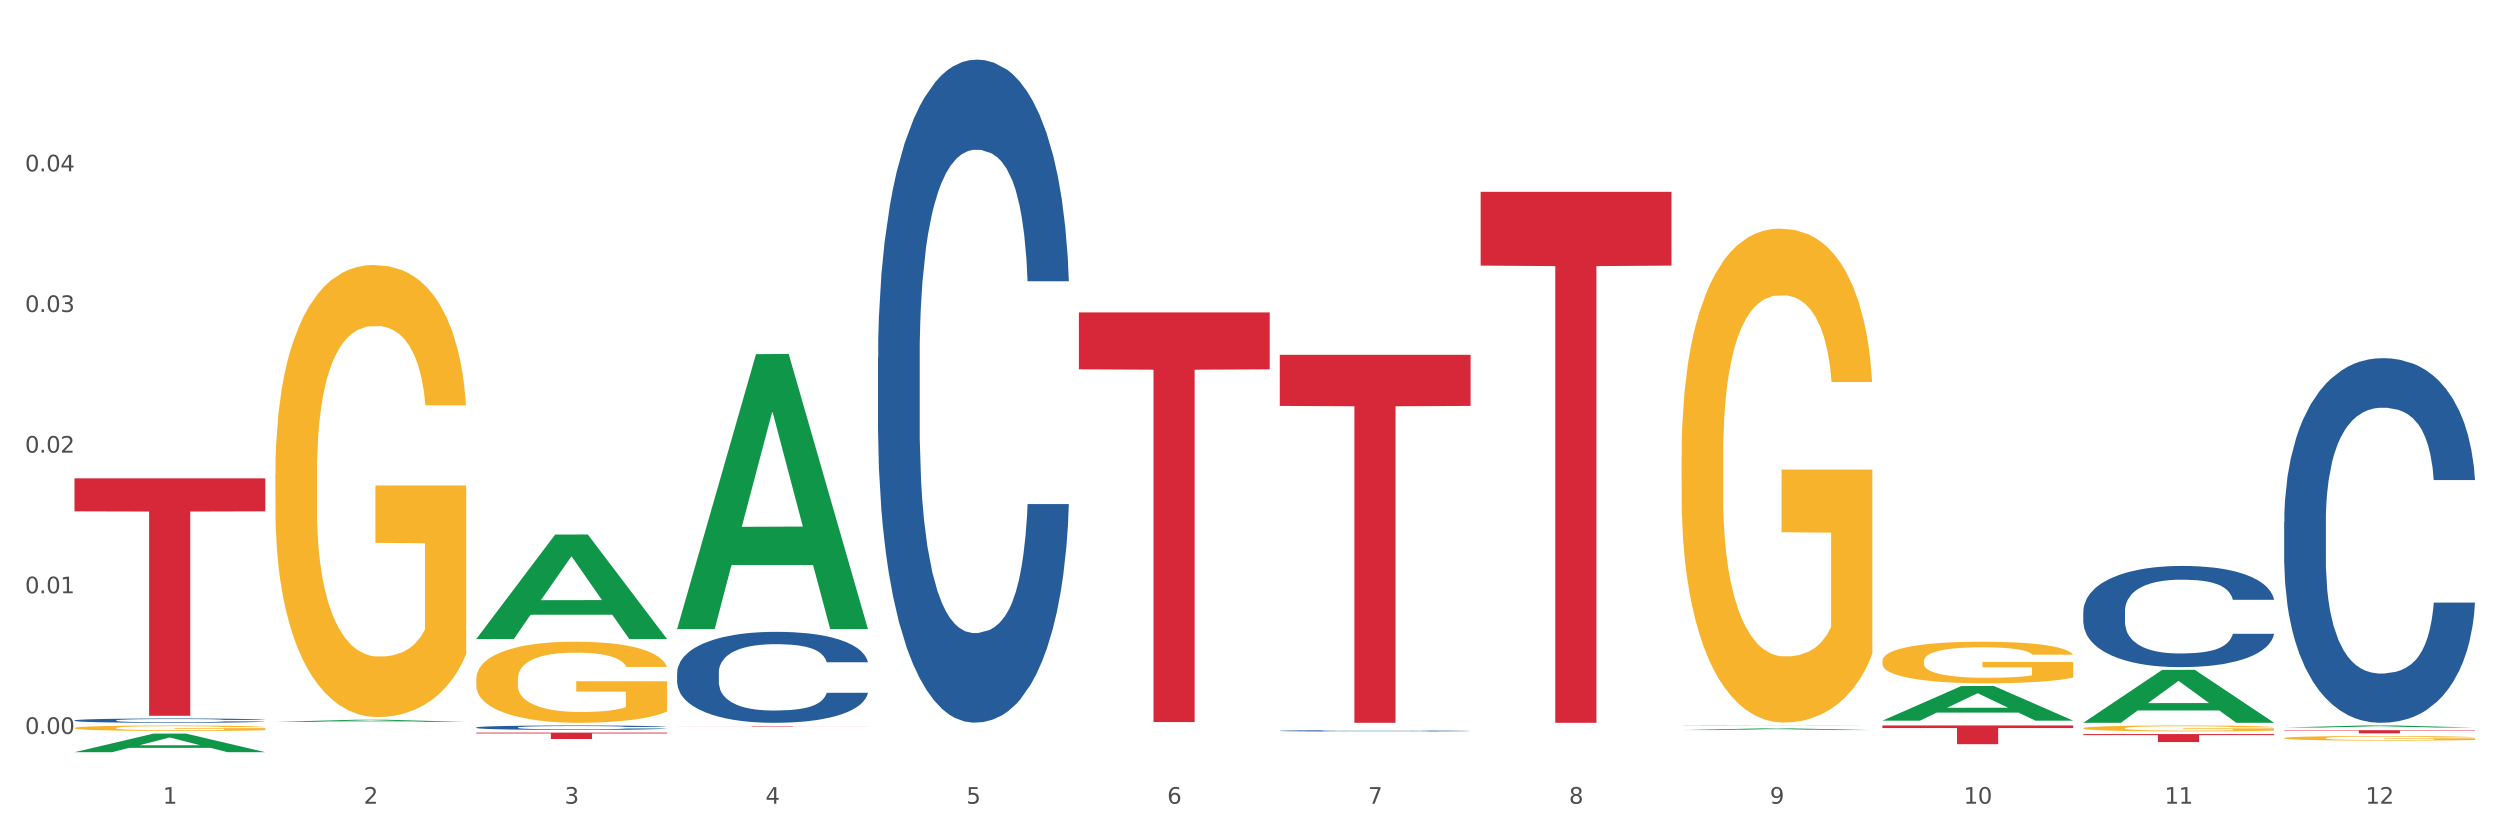 <?xml version="1.0" encoding="utf-8" standalone="no"?>
<!DOCTYPE svg PUBLIC "-//W3C//DTD SVG 1.1//EN"
  "http://www.w3.org/Graphics/SVG/1.1/DTD/svg11.dtd">
<svg xmlns:xlink="http://www.w3.org/1999/xlink" width="1080pt" height="360pt" viewBox="0 0 1080 360" xmlns="http://www.w3.org/2000/svg" version="1.1">
 <rect x="0" y="0" width="1080" height="360" fill="#333333" stroke="none"/>
 <defs>
  <style type="text/css">*{stroke-linejoin: round; stroke-linecap: butt}</style>
 </defs>
 <g id="figure_1">
  <g id="patch_1">
   <path d="M 0 360 
L 1080 360 
L 1080 0 
L 0 0 
z
" style="fill: #ffffff; stroke: #ffffff; stroke-linejoin: miter"/>
  </g>
  <g id="axes_1">
   <g id="matplotlib.axis_1">
    <g id="xtick_1">
     <g id="text_1">
      <!-- 1 -->
      <g style="fill: #4d4d4d" transform="translate(70.342 347.204) scale(0.096 -0.096)">
       <defs>
        <path id="DejaVuSans-31" d="M 794 531 
L 1825 531 
L 1825 4091 
L 703 3866 
L 703 4441 
L 1819 4666 
L 2450 4666 
L 2450 531 
L 3481 531 
L 3481 0 
L 794 0 
L 794 531 
z
" transform="scale(0.016)"/>
       </defs>
       <use xlink:href="#DejaVuSans-31"/>
      </g>
     </g>
    </g>
    <g id="xtick_2">
     <g id="text_2">
      <!-- 2 -->
      <g style="fill: #4d4d4d" transform="translate(157.122 347.204) scale(0.096 -0.096)">
       <defs>
        <path id="DejaVuSans-32" d="M 1228 531 
L 3431 531 
L 3431 0 
L 469 0 
L 469 531 
Q 828 903 1448 1529 
Q 2069 2156 2228 2338 
Q 2531 2678 2651 2914 
Q 2772 3150 2772 3378 
Q 2772 3750 2511 3984 
Q 2250 4219 1831 4219 
Q 1534 4219 1204 4116 
Q 875 4013 500 3803 
L 500 4441 
Q 881 4594 1212 4672 
Q 1544 4750 1819 4750 
Q 2544 4750 2975 4387 
Q 3406 4025 3406 3419 
Q 3406 3131 3298 2873 
Q 3191 2616 2906 2266 
Q 2828 2175 2409 1742 
Q 1991 1309 1228 531 
z
" transform="scale(0.016)"/>
       </defs>
       <use xlink:href="#DejaVuSans-32"/>
      </g>
     </g>
    </g>
    <g id="xtick_3">
     <g id="text_3">
      <!-- 3 -->
      <g style="fill: #4d4d4d" transform="translate(243.902 347.204) scale(0.096 -0.096)">
       <defs>
        <path id="DejaVuSans-33" d="M 2597 2516 
Q 3050 2419 3304 2112 
Q 3559 1806 3559 1356 
Q 3559 666 3084 287 
Q 2609 -91 1734 -91 
Q 1441 -91 1130 -33 
Q 819 25 488 141 
L 488 750 
Q 750 597 1062 519 
Q 1375 441 1716 441 
Q 2309 441 2620 675 
Q 2931 909 2931 1356 
Q 2931 1769 2642 2001 
Q 2353 2234 1838 2234 
L 1294 2234 
L 1294 2753 
L 1863 2753 
Q 2328 2753 2575 2939 
Q 2822 3125 2822 3475 
Q 2822 3834 2567 4026 
Q 2313 4219 1838 4219 
Q 1578 4219 1281 4162 
Q 984 4106 628 3988 
L 628 4550 
Q 988 4650 1302 4700 
Q 1616 4750 1894 4750 
Q 2613 4750 3031 4423 
Q 3450 4097 3450 3541 
Q 3450 3153 3228 2886 
Q 3006 2619 2597 2516 
z
" transform="scale(0.016)"/>
       </defs>
       <use xlink:href="#DejaVuSans-33"/>
      </g>
     </g>
    </g>
    <g id="xtick_4">
     <g id="text_4">
      <!-- 4 -->
      <g style="fill: #4d4d4d" transform="translate(330.683 347.204) scale(0.096 -0.096)">
       <defs>
        <path id="DejaVuSans-34" d="M 2419 4116 
L 825 1625 
L 2419 1625 
L 2419 4116 
z
M 2253 4666 
L 3047 4666 
L 3047 1625 
L 3713 1625 
L 3713 1100 
L 3047 1100 
L 3047 0 
L 2419 0 
L 2419 1100 
L 313 1100 
L 313 1709 
L 2253 4666 
z
" transform="scale(0.016)"/>
       </defs>
       <use xlink:href="#DejaVuSans-34"/>
      </g>
     </g>
    </g>
    <g id="xtick_5">
     <g id="text_5">
      <!-- 5 -->
      <g style="fill: #4d4d4d" transform="translate(417.463 347.204) scale(0.096 -0.096)">
       <defs>
        <path id="DejaVuSans-35" d="M 691 4666 
L 3169 4666 
L 3169 4134 
L 1269 4134 
L 1269 2991 
Q 1406 3038 1543 3061 
Q 1681 3084 1819 3084 
Q 2600 3084 3056 2656 
Q 3513 2228 3513 1497 
Q 3513 744 3044 326 
Q 2575 -91 1722 -91 
Q 1428 -91 1123 -41 
Q 819 9 494 109 
L 494 744 
Q 775 591 1075 516 
Q 1375 441 1709 441 
Q 2250 441 2565 725 
Q 2881 1009 2881 1497 
Q 2881 1984 2565 2268 
Q 2250 2553 1709 2553 
Q 1456 2553 1204 2497 
Q 953 2441 691 2322 
L 691 4666 
z
" transform="scale(0.016)"/>
       </defs>
       <use xlink:href="#DejaVuSans-35"/>
      </g>
     </g>
    </g>
    <g id="xtick_6">
     <g id="text_6">
      <!-- 6 -->
      <g style="fill: #4d4d4d" transform="translate(504.243 347.204) scale(0.096 -0.096)">
       <defs>
        <path id="DejaVuSans-36" d="M 2113 2584 
Q 1688 2584 1439 2293 
Q 1191 2003 1191 1497 
Q 1191 994 1439 701 
Q 1688 409 2113 409 
Q 2538 409 2786 701 
Q 3034 994 3034 1497 
Q 3034 2003 2786 2293 
Q 2538 2584 2113 2584 
z
M 3366 4563 
L 3366 3988 
Q 3128 4100 2886 4159 
Q 2644 4219 2406 4219 
Q 1781 4219 1451 3797 
Q 1122 3375 1075 2522 
Q 1259 2794 1537 2939 
Q 1816 3084 2150 3084 
Q 2853 3084 3261 2657 
Q 3669 2231 3669 1497 
Q 3669 778 3244 343 
Q 2819 -91 2113 -91 
Q 1303 -91 875 529 
Q 447 1150 447 2328 
Q 447 3434 972 4092 
Q 1497 4750 2381 4750 
Q 2619 4750 2861 4703 
Q 3103 4656 3366 4563 
z
" transform="scale(0.016)"/>
       </defs>
       <use xlink:href="#DejaVuSans-36"/>
      </g>
     </g>
    </g>
    <g id="xtick_7">
     <g id="text_7">
      <!-- 7 -->
      <g style="fill: #4d4d4d" transform="translate(591.024 347.204) scale(0.096 -0.096)">
       <defs>
        <path id="DejaVuSans-37" d="M 525 4666 
L 3525 4666 
L 3525 4397 
L 1831 0 
L 1172 0 
L 2766 4134 
L 525 4134 
L 525 4666 
z
" transform="scale(0.016)"/>
       </defs>
       <use xlink:href="#DejaVuSans-37"/>
      </g>
     </g>
    </g>
    <g id="xtick_8">
     <g id="text_8">
      <!-- 8 -->
      <g style="fill: #4d4d4d" transform="translate(677.804 347.204) scale(0.096 -0.096)">
       <defs>
        <path id="DejaVuSans-38" d="M 2034 2216 
Q 1584 2216 1326 1975 
Q 1069 1734 1069 1313 
Q 1069 891 1326 650 
Q 1584 409 2034 409 
Q 2484 409 2743 651 
Q 3003 894 3003 1313 
Q 3003 1734 2745 1975 
Q 2488 2216 2034 2216 
z
M 1403 2484 
Q 997 2584 770 2862 
Q 544 3141 544 3541 
Q 544 4100 942 4425 
Q 1341 4750 2034 4750 
Q 2731 4750 3128 4425 
Q 3525 4100 3525 3541 
Q 3525 3141 3298 2862 
Q 3072 2584 2669 2484 
Q 3125 2378 3379 2068 
Q 3634 1759 3634 1313 
Q 3634 634 3220 271 
Q 2806 -91 2034 -91 
Q 1263 -91 848 271 
Q 434 634 434 1313 
Q 434 1759 690 2068 
Q 947 2378 1403 2484 
z
M 1172 3481 
Q 1172 3119 1398 2916 
Q 1625 2713 2034 2713 
Q 2441 2713 2670 2916 
Q 2900 3119 2900 3481 
Q 2900 3844 2670 4047 
Q 2441 4250 2034 4250 
Q 1625 4250 1398 4047 
Q 1172 3844 1172 3481 
z
" transform="scale(0.016)"/>
       </defs>
       <use xlink:href="#DejaVuSans-38"/>
      </g>
     </g>
    </g>
    <g id="xtick_9">
     <g id="text_9">
      <!-- 9 -->
      <g style="fill: #4d4d4d" transform="translate(764.584 347.204) scale(0.096 -0.096)">
       <defs>
        <path id="DejaVuSans-39" d="M 703 97 
L 703 672 
Q 941 559 1184 500 
Q 1428 441 1663 441 
Q 2288 441 2617 861 
Q 2947 1281 2994 2138 
Q 2813 1869 2534 1725 
Q 2256 1581 1919 1581 
Q 1219 1581 811 2004 
Q 403 2428 403 3163 
Q 403 3881 828 4315 
Q 1253 4750 1959 4750 
Q 2769 4750 3195 4129 
Q 3622 3509 3622 2328 
Q 3622 1225 3098 567 
Q 2575 -91 1691 -91 
Q 1453 -91 1209 -44 
Q 966 3 703 97 
z
M 1959 2075 
Q 2384 2075 2632 2365 
Q 2881 2656 2881 3163 
Q 2881 3666 2632 3958 
Q 2384 4250 1959 4250 
Q 1534 4250 1286 3958 
Q 1038 3666 1038 3163 
Q 1038 2656 1286 2365 
Q 1534 2075 1959 2075 
z
" transform="scale(0.016)"/>
       </defs>
       <use xlink:href="#DejaVuSans-39"/>
      </g>
     </g>
    </g>
    <g id="xtick_10">
     <g id="text_10">
      <!-- 10 -->
      <g style="fill: #4d4d4d" transform="translate(848.311 347.204) scale(0.096 -0.096)">
       <defs>
        <path id="DejaVuSans-30" d="M 2034 4250 
Q 1547 4250 1301 3770 
Q 1056 3291 1056 2328 
Q 1056 1369 1301 889 
Q 1547 409 2034 409 
Q 2525 409 2770 889 
Q 3016 1369 3016 2328 
Q 3016 3291 2770 3770 
Q 2525 4250 2034 4250 
z
M 2034 4750 
Q 2819 4750 3233 4129 
Q 3647 3509 3647 2328 
Q 3647 1150 3233 529 
Q 2819 -91 2034 -91 
Q 1250 -91 836 529 
Q 422 1150 422 2328 
Q 422 3509 836 4129 
Q 1250 4750 2034 4750 
z
" transform="scale(0.016)"/>
       </defs>
       <use xlink:href="#DejaVuSans-31"/>
       <use xlink:href="#DejaVuSans-30" transform="translate(63.623 0)"/>
      </g>
     </g>
    </g>
    <g id="xtick_11">
     <g id="text_11">
      <!-- 11 -->
      <g style="fill: #4d4d4d" transform="translate(935.091 347.204) scale(0.096 -0.096)">
       <use xlink:href="#DejaVuSans-31"/>
       <use xlink:href="#DejaVuSans-31" transform="translate(63.623 0)"/>
      </g>
     </g>
    </g>
    <g id="xtick_12">
     <g id="text_12">
      <!-- 12 -->
      <g style="fill: #4d4d4d" transform="translate(1021.871 347.204) scale(0.096 -0.096)">
       <use xlink:href="#DejaVuSans-31"/>
       <use xlink:href="#DejaVuSans-32" transform="translate(63.623 0)"/>
      </g>
     </g>
    </g>
    <g id="xtick_13"/>
    <g id="xtick_14"/>
    <g id="xtick_15"/>
    <g id="xtick_16"/>
    <g id="xtick_17"/>
    <g id="xtick_18"/>
    <g id="xtick_19"/>
    <g id="xtick_20"/>
    <g id="xtick_21"/>
    <g id="xtick_22"/>
    <g id="xtick_23"/>
   </g>
   <g id="matplotlib.axis_2">
    <g id="ytick_1">
     <g id="text_13">
      <!-- 0.00 -->
      <g style="fill: #4d4d4d" transform="translate(10.8 317.055) scale(0.096 -0.096)">
       <defs>
        <path id="DejaVuSans-2e" d="M 684 794 
L 1344 794 
L 1344 0 
L 684 0 
L 684 794 
z
" transform="scale(0.016)"/>
       </defs>
       <use xlink:href="#DejaVuSans-30"/>
       <use xlink:href="#DejaVuSans-2e" transform="translate(63.623 0)"/>
       <use xlink:href="#DejaVuSans-30" transform="translate(95.41 0)"/>
       <use xlink:href="#DejaVuSans-30" transform="translate(159.033 0)"/>
      </g>
     </g>
    </g>
    <g id="ytick_2">
     <g id="text_14">
      <!-- 0.01 -->
      <g style="fill: #4d4d4d" transform="translate(10.8 256.298) scale(0.096 -0.096)">
       <use xlink:href="#DejaVuSans-30"/>
       <use xlink:href="#DejaVuSans-2e" transform="translate(63.623 0)"/>
       <use xlink:href="#DejaVuSans-30" transform="translate(95.41 0)"/>
       <use xlink:href="#DejaVuSans-31" transform="translate(159.033 0)"/>
      </g>
     </g>
    </g>
    <g id="ytick_3">
     <g id="text_15">
      <!-- 0.02 -->
      <g style="fill: #4d4d4d" transform="translate(10.8 195.541) scale(0.096 -0.096)">
       <use xlink:href="#DejaVuSans-30"/>
       <use xlink:href="#DejaVuSans-2e" transform="translate(63.623 0)"/>
       <use xlink:href="#DejaVuSans-30" transform="translate(95.41 0)"/>
       <use xlink:href="#DejaVuSans-32" transform="translate(159.033 0)"/>
      </g>
     </g>
    </g>
    <g id="ytick_4">
     <g id="text_16">
      <!-- 0.03 -->
      <g style="fill: #4d4d4d" transform="translate(10.8 134.784) scale(0.096 -0.096)">
       <use xlink:href="#DejaVuSans-30"/>
       <use xlink:href="#DejaVuSans-2e" transform="translate(63.623 0)"/>
       <use xlink:href="#DejaVuSans-30" transform="translate(95.41 0)"/>
       <use xlink:href="#DejaVuSans-33" transform="translate(159.033 0)"/>
      </g>
     </g>
    </g>
    <g id="ytick_5">
     <g id="text_17">
      <!-- 0.04 -->
      <g style="fill: #4d4d4d" transform="translate(10.8 74.028) scale(0.096 -0.096)">
       <use xlink:href="#DejaVuSans-30"/>
       <use xlink:href="#DejaVuSans-2e" transform="translate(63.623 0)"/>
       <use xlink:href="#DejaVuSans-30" transform="translate(95.41 0)"/>
       <use xlink:href="#DejaVuSans-34" transform="translate(159.033 0)"/>
      </g>
     </g>
    </g>
    <g id="ytick_6"/>
    <g id="ytick_7"/>
    <g id="ytick_8"/>
    <g id="ytick_9"/>
    <g id="ytick_10"/>
   </g>
   <g id="PolyCollection_1">
    <path d="M 32.175 324.934 
L 32.26 324.927 
L 66.256 316.93 
L 80.365 316.922 
L 114.616 324.95 
L 98.298 324.95 
L 90.904 323.08 
L 55.803 323.08 
L 55.548 323.11 
L 48.408 324.95 
L 32.175 324.95 
L 32.175 324.934 
L 60.222 321.965 
L 86.484 321.957 
L 73.481 318.633 
L 73.311 318.618 
L 73.141 318.641 
L 60.137 321.957 
L 60.222 321.965 
L 32.175 324.934 
z
" clip-path="url(#pf81b002c99)" style="fill: #109648"/>
    <path d="M 899.978 317.103 
L 982.42 317.103 
L 982.42 317.585 
L 949.99 317.588 
L 949.99 320.573 
L 932.213 320.573 
L 932.213 317.588 
L 899.978 317.585 
L 899.978 317.106 
L 899.978 317.103 
z
" clip-path="url(#pf81b002c99)" style="fill: #d62839"/>
    <path d="M 813.198 313.408 
L 895.639 313.408 
L 895.639 314.531 
L 863.21 314.538 
L 863.21 321.487 
L 845.432 321.487 
L 845.432 314.538 
L 813.198 314.531 
L 813.198 313.415 
L 813.198 313.408 
z
" clip-path="url(#pf81b002c99)" style="fill: #d62839"/>
    <path d="M 639.637 82.866 
L 722.079 82.866 
L 722.079 114.744 
L 689.649 114.959 
L 689.649 312.257 
L 671.872 312.257 
L 671.872 114.959 
L 639.637 114.744 
L 639.637 83.082 
L 639.637 82.866 
z
" clip-path="url(#pf81b002c99)" style="fill: #d62839"/>
    <path d="M 552.857 153.26 
L 635.298 153.26 
L 635.298 175.356 
L 602.869 175.505 
L 602.869 312.257 
L 585.091 312.257 
L 585.091 175.505 
L 552.857 175.356 
L 552.857 153.41 
L 552.857 153.26 
z
" clip-path="url(#pf81b002c99)" style="fill: #d62839"/>
    <path d="M 466.077 134.955 
L 548.518 134.955 
L 548.518 159.55 
L 516.088 159.716 
L 516.088 311.938 
L 498.311 311.938 
L 498.311 159.716 
L 466.077 159.55 
L 466.077 135.122 
L 466.077 134.955 
z
" clip-path="url(#pf81b002c99)" style="fill: #d62839"/>
    <path d="M 292.516 313.679 
L 374.957 313.679 
L 374.957 313.706 
L 342.528 313.707 
L 342.528 313.877 
L 324.75 313.877 
L 324.75 313.707 
L 292.516 313.706 
L 292.516 313.679 
L 292.516 313.679 
z
" clip-path="url(#pf81b002c99)" style="fill: #d62839"/>
    <path d="M 986.759 315.454 
L 1069.2 315.454 
L 1069.2 315.641 
L 1036.77 315.643 
L 1036.77 316.803 
L 1018.993 316.803 
L 1018.993 315.643 
L 986.759 315.641 
L 986.759 315.455 
L 986.759 315.454 
z
" clip-path="url(#pf81b002c99)" style="fill: #d62839"/>
    <path d="M 205.736 316.473 
L 288.177 316.473 
L 288.177 316.857 
L 255.747 316.86 
L 255.747 319.237 
L 237.97 319.237 
L 237.97 316.86 
L 205.736 316.857 
L 205.736 316.475 
L 205.736 316.473 
z
" clip-path="url(#pf81b002c99)" style="fill: #d62839"/>
    <path d="M 899.978 264.131 
L 900.076 264.091 
L 900.076 262.973 
L 900.368 261.456 
L 901.44 258.66 
L 902.804 256.544 
L 905.143 254.068 
L 906.41 253.03 
L 908.067 251.872 
L 911.477 249.995 
L 915.375 248.398 
L 918.104 247.52 
L 920.15 246.961 
L 924.73 245.963 
L 927.361 245.523 
L 930.09 245.164 
L 932.429 244.924 
L 936.327 244.645 
L 939.445 244.525 
L 943.051 244.485 
L 946.071 244.525 
L 950.067 244.685 
L 955.914 245.164 
L 958.155 245.443 
L 961.176 245.923 
L 964.294 246.561 
L 966.828 247.2 
L 969.751 248.119 
L 972.772 249.317 
L 975.696 250.834 
L 977.742 252.232 
L 979.399 253.709 
L 980.86 255.506 
L 981.932 257.463 
L 982.42 259.1 
L 964.587 259.1 
L 964.099 257.622 
L 963.125 256.025 
L 962.15 254.947 
L 961.078 254.068 
L 959.422 253.07 
L 957.96 252.431 
L 955.524 251.673 
L 953.283 251.193 
L 951.431 250.914 
L 949.19 250.674 
L 944.415 250.435 
L 941.004 250.435 
L 938.86 250.515 
L 936.229 250.714 
L 933.988 250.994 
L 931.357 251.473 
L 929.31 251.992 
L 927.264 252.671 
L 926.095 253.15 
L 924.34 254.028 
L 923.171 254.747 
L 921.612 255.985 
L 920.735 256.864 
L 919.176 259.14 
L 918.494 260.817 
L 918.201 261.975 
L 918.006 263.252 
L 918.006 269.482 
L 918.591 272.277 
L 919.078 273.475 
L 919.858 274.832 
L 921.32 276.589 
L 923.463 278.306 
L 925.705 279.544 
L 927.556 280.303 
L 929.31 280.862 
L 931.064 281.301 
L 933.208 281.7 
L 934.962 281.94 
L 937.593 282.18 
L 940.712 282.299 
L 943.148 282.299 
L 948.118 282.1 
L 950.359 281.9 
L 952.503 281.621 
L 954.842 281.181 
L 956.693 280.702 
L 957.765 280.343 
L 959.519 279.584 
L 960.884 278.785 
L 962.053 277.867 
L 962.833 277.068 
L 963.71 275.87 
L 964.392 274.513 
L 964.587 273.794 
L 982.42 273.794 
L 982.03 275.232 
L 981.348 276.629 
L 979.983 278.506 
L 978.912 279.584 
L 977.255 280.902 
L 975.501 282.02 
L 973.065 283.258 
L 970.823 284.176 
L 968.485 284.975 
L 965.951 285.693 
L 961.371 286.692 
L 959.714 286.971 
L 956.206 287.45 
L 953.477 287.73 
L 949.482 288.009 
L 945.389 288.169 
L 941.102 288.209 
L 937.301 288.129 
L 933.111 287.89 
L 930.48 287.65 
L 927.556 287.291 
L 924.146 286.732 
L 920.93 286.053 
L 917.909 285.254 
L 915.083 284.336 
L 912.452 283.298 
L 909.041 281.581 
L 906.507 279.903 
L 904.656 278.346 
L 903.389 277.028 
L 902.122 275.351 
L 901.44 274.193 
L 900.368 271.398 
L 899.978 268.803 
L 899.978 264.131 
z
" clip-path="url(#pf81b002c99)" style="fill: #255c99"/>
    <path d="M 726.418 313.458 
L 726.515 313.458 
L 726.515 313.455 
L 726.807 313.452 
L 727.879 313.444 
L 729.244 313.439 
L 731.582 313.432 
L 732.849 313.43 
L 734.506 313.427 
L 737.917 313.422 
L 741.815 313.418 
L 744.543 313.416 
L 746.589 313.414 
L 751.17 313.412 
L 753.801 313.41 
L 756.529 313.41 
L 758.868 313.409 
L 762.766 313.408 
L 765.884 313.408 
L 769.49 313.408 
L 772.511 313.408 
L 776.506 313.408 
L 782.353 313.41 
L 784.594 313.41 
L 787.615 313.411 
L 790.734 313.413 
L 793.267 313.415 
L 796.191 313.417 
L 799.212 313.42 
L 802.135 313.424 
L 804.181 313.428 
L 805.838 313.432 
L 807.3 313.436 
L 808.372 313.441 
L 808.859 313.445 
L 791.026 313.445 
L 790.539 313.442 
L 789.564 313.438 
L 788.59 313.435 
L 787.518 313.432 
L 785.861 313.43 
L 784.399 313.428 
L 781.963 313.426 
L 779.722 313.425 
L 777.87 313.424 
L 775.629 313.424 
L 770.854 313.423 
L 767.443 313.423 
L 765.3 313.423 
L 762.668 313.424 
L 760.427 313.425 
L 757.796 313.426 
L 755.75 313.427 
L 753.703 313.429 
L 752.534 313.43 
L 750.78 313.432 
L 749.61 313.434 
L 748.051 313.437 
L 747.174 313.44 
L 745.615 313.446 
L 744.933 313.45 
L 744.641 313.453 
L 744.446 313.456 
L 744.446 313.472 
L 745.03 313.479 
L 745.518 313.482 
L 746.297 313.486 
L 747.759 313.491 
L 749.903 313.495 
L 752.144 313.498 
L 753.996 313.5 
L 755.75 313.502 
L 757.504 313.503 
L 759.648 313.504 
L 761.402 313.504 
L 764.033 313.505 
L 767.151 313.505 
L 769.587 313.505 
L 774.557 313.505 
L 776.798 313.504 
L 778.942 313.503 
L 781.281 313.502 
L 783.133 313.501 
L 784.205 313.5 
L 785.959 313.498 
L 787.323 313.496 
L 788.492 313.494 
L 789.272 313.492 
L 790.149 313.489 
L 790.831 313.485 
L 791.026 313.483 
L 808.859 313.483 
L 808.469 313.487 
L 807.787 313.491 
L 806.423 313.495 
L 805.351 313.498 
L 803.694 313.502 
L 801.94 313.504 
L 799.504 313.508 
L 797.263 313.51 
L 794.924 313.512 
L 792.39 313.514 
L 787.81 313.517 
L 786.154 313.517 
L 782.645 313.518 
L 779.917 313.519 
L 775.921 313.52 
L 771.829 313.52 
L 767.541 313.52 
L 763.74 313.52 
L 759.55 313.52 
L 756.919 313.519 
L 753.996 313.518 
L 750.585 313.517 
L 747.369 313.515 
L 744.348 313.513 
L 741.522 313.51 
L 738.891 313.508 
L 735.48 313.503 
L 732.947 313.499 
L 731.095 313.495 
L 729.828 313.492 
L 728.562 313.487 
L 727.879 313.484 
L 726.807 313.477 
L 726.418 313.47 
L 726.418 313.458 
z
" clip-path="url(#pf81b002c99)" style="fill: #255c99"/>
    <path d="M 552.857 315.707 
L 552.954 315.707 
L 552.954 315.692 
L 553.247 315.672 
L 554.319 315.635 
L 555.683 315.608 
L 558.022 315.575 
L 559.289 315.562 
L 560.945 315.546 
L 564.356 315.522 
L 568.254 315.501 
L 570.982 315.489 
L 573.029 315.482 
L 577.609 315.469 
L 580.24 315.463 
L 582.969 315.459 
L 585.307 315.455 
L 589.205 315.452 
L 592.324 315.45 
L 595.929 315.45 
L 598.95 315.45 
L 602.945 315.452 
L 608.792 315.459 
L 611.034 315.462 
L 614.055 315.469 
L 617.173 315.477 
L 619.707 315.485 
L 622.63 315.497 
L 625.651 315.513 
L 628.574 315.533 
L 630.621 315.551 
L 632.277 315.571 
L 633.739 315.594 
L 634.811 315.62 
L 635.298 315.641 
L 617.465 315.641 
L 616.978 315.622 
L 616.004 315.601 
L 615.029 315.587 
L 613.957 315.575 
L 612.301 315.562 
L 610.839 315.554 
L 608.403 315.544 
L 606.161 315.538 
L 604.31 315.534 
L 602.068 315.531 
L 597.293 315.528 
L 593.883 315.528 
L 591.739 315.529 
L 589.108 315.531 
L 586.866 315.535 
L 584.235 315.541 
L 582.189 315.548 
L 580.143 315.557 
L 578.973 315.563 
L 577.219 315.575 
L 576.05 315.584 
L 574.491 315.6 
L 573.614 315.612 
L 572.054 315.642 
L 571.372 315.664 
L 571.08 315.679 
L 570.885 315.696 
L 570.885 315.777 
L 571.47 315.814 
L 571.957 315.829 
L 572.736 315.847 
L 574.198 315.87 
L 576.342 315.893 
L 578.583 315.909 
L 580.435 315.919 
L 582.189 315.926 
L 583.943 315.932 
L 586.087 315.937 
L 587.841 315.94 
L 590.472 315.943 
L 593.59 315.945 
L 596.027 315.945 
L 600.997 315.942 
L 603.238 315.94 
L 605.382 315.936 
L 607.72 315.93 
L 609.572 315.924 
L 610.644 315.919 
L 612.398 315.909 
L 613.762 315.899 
L 614.932 315.887 
L 615.711 315.876 
L 616.588 315.861 
L 617.27 315.843 
L 617.465 315.834 
L 635.298 315.834 
L 634.909 315.852 
L 634.226 315.871 
L 632.862 315.895 
L 631.79 315.909 
L 630.134 315.927 
L 628.379 315.941 
L 625.943 315.958 
L 623.702 315.97 
L 621.363 315.98 
L 618.83 315.989 
L 614.249 316.003 
L 612.593 316.006 
L 609.085 316.012 
L 606.356 316.016 
L 602.361 316.02 
L 598.268 316.022 
L 593.98 316.022 
L 590.18 316.021 
L 585.989 316.018 
L 583.358 316.015 
L 580.435 316.01 
L 577.024 316.003 
L 573.808 315.994 
L 570.788 315.984 
L 567.962 315.972 
L 565.33 315.958 
L 561.92 315.936 
L 559.386 315.914 
L 557.535 315.893 
L 556.268 315.876 
L 555.001 315.854 
L 554.319 315.839 
L 553.247 315.802 
L 552.857 315.768 
L 552.857 315.707 
z
" clip-path="url(#pf81b002c99)" style="fill: #255c99"/>
    <path d="M 379.296 154.461 
L 379.394 154.199 
L 379.394 146.875 
L 379.686 136.934 
L 380.758 118.623 
L 382.122 104.759 
L 384.461 88.541 
L 385.728 81.739 
L 387.385 74.153 
L 390.795 61.859 
L 394.693 51.395 
L 397.422 45.64 
L 399.468 41.978 
L 404.048 35.438 
L 406.679 32.561 
L 409.408 30.206 
L 411.747 28.637 
L 415.645 26.806 
L 418.763 26.021 
L 422.369 25.759 
L 425.389 26.021 
L 429.385 27.067 
L 435.232 30.206 
L 437.473 32.038 
L 440.494 35.177 
L 443.612 39.362 
L 446.146 43.547 
L 449.069 49.564 
L 452.09 57.412 
L 455.014 67.352 
L 457.06 76.508 
L 458.717 86.186 
L 460.178 97.958 
L 461.25 110.776 
L 461.738 121.501 
L 443.905 121.501 
L 443.417 111.822 
L 442.443 101.358 
L 441.468 94.296 
L 440.396 88.541 
L 438.74 82.001 
L 437.278 77.815 
L 434.842 72.845 
L 432.601 69.706 
L 430.749 67.875 
L 428.508 66.306 
L 423.733 64.736 
L 420.322 64.736 
L 418.178 65.259 
L 415.547 66.567 
L 413.306 68.398 
L 410.675 71.537 
L 408.628 74.938 
L 406.582 79.385 
L 405.413 82.524 
L 403.658 88.279 
L 402.489 92.988 
L 400.93 101.097 
L 400.053 106.852 
L 398.494 121.762 
L 397.812 132.749 
L 397.519 140.335 
L 397.324 148.706 
L 397.324 189.513 
L 397.909 207.825 
L 398.396 215.672 
L 399.176 224.566 
L 400.638 236.076 
L 402.781 247.324 
L 405.023 255.434 
L 406.874 260.404 
L 408.628 264.066 
L 410.382 266.943 
L 412.526 269.559 
L 414.28 271.129 
L 416.911 272.698 
L 420.03 273.483 
L 422.466 273.483 
L 427.436 272.175 
L 429.677 270.867 
L 431.821 269.036 
L 434.16 266.159 
L 436.011 263.02 
L 437.083 260.665 
L 438.837 255.695 
L 440.202 250.463 
L 441.371 244.447 
L 442.151 239.215 
L 443.028 231.368 
L 443.71 222.474 
L 443.905 217.765 
L 461.738 217.765 
L 461.348 227.182 
L 460.666 236.338 
L 459.301 248.632 
L 458.23 255.695 
L 456.573 264.328 
L 454.819 271.652 
L 452.383 279.761 
L 450.141 285.778 
L 447.803 291.01 
L 445.269 295.718 
L 440.689 302.258 
L 439.032 304.089 
L 435.524 307.228 
L 432.795 309.059 
L 428.8 310.89 
L 424.707 311.937 
L 420.42 312.198 
L 416.619 311.675 
L 412.429 310.105 
L 409.798 308.536 
L 406.874 306.182 
L 403.464 302.519 
L 400.248 298.072 
L 397.227 292.841 
L 394.401 286.824 
L 391.77 280.023 
L 388.359 268.775 
L 385.825 257.788 
L 383.974 247.586 
L 382.707 238.954 
L 381.44 227.967 
L 380.758 220.381 
L 379.686 202.07 
L 379.296 185.066 
L 379.296 154.461 
z
" clip-path="url(#pf81b002c99)" style="fill: #255c99"/>
    <path d="M 292.516 290.611 
L 292.613 290.575 
L 292.613 289.57 
L 292.906 288.206 
L 293.978 285.693 
L 295.342 283.791 
L 297.681 281.565 
L 298.948 280.632 
L 300.604 279.591 
L 304.015 277.904 
L 307.913 276.468 
L 310.641 275.678 
L 312.688 275.175 
L 317.268 274.278 
L 319.899 273.883 
L 322.628 273.56 
L 324.966 273.345 
L 328.864 273.093 
L 331.983 272.986 
L 335.588 272.95 
L 338.609 272.986 
L 342.604 273.129 
L 348.451 273.56 
L 350.693 273.811 
L 353.714 274.242 
L 356.832 274.816 
L 359.366 275.391 
L 362.289 276.216 
L 365.31 277.293 
L 368.233 278.657 
L 370.28 279.914 
L 371.936 281.242 
L 373.398 282.857 
L 374.47 284.616 
L 374.957 286.088 
L 357.124 286.088 
L 356.637 284.76 
L 355.663 283.324 
L 354.688 282.355 
L 353.616 281.565 
L 351.96 280.668 
L 350.498 280.093 
L 348.062 279.411 
L 345.82 278.981 
L 343.969 278.729 
L 341.727 278.514 
L 336.952 278.298 
L 333.542 278.298 
L 331.398 278.37 
L 328.767 278.55 
L 326.525 278.801 
L 323.894 279.232 
L 321.848 279.698 
L 319.802 280.309 
L 318.632 280.739 
L 316.878 281.529 
L 315.709 282.175 
L 314.15 283.288 
L 313.273 284.078 
L 311.713 286.124 
L 311.031 287.632 
L 310.739 288.673 
L 310.544 289.821 
L 310.544 295.421 
L 311.129 297.934 
L 311.616 299.011 
L 312.395 300.232 
L 313.857 301.811 
L 316.001 303.355 
L 318.242 304.468 
L 320.094 305.15 
L 321.848 305.652 
L 323.602 306.047 
L 325.746 306.406 
L 327.5 306.621 
L 330.131 306.837 
L 333.249 306.944 
L 335.686 306.944 
L 340.655 306.765 
L 342.897 306.585 
L 345.041 306.334 
L 347.379 305.939 
L 349.231 305.509 
L 350.303 305.185 
L 352.057 304.503 
L 353.421 303.785 
L 354.591 302.96 
L 355.37 302.242 
L 356.247 301.165 
L 356.929 299.944 
L 357.124 299.298 
L 374.957 299.298 
L 374.568 300.591 
L 373.885 301.847 
L 372.521 303.534 
L 371.449 304.503 
L 369.793 305.688 
L 368.038 306.693 
L 365.602 307.806 
L 363.361 308.632 
L 361.022 309.35 
L 358.489 309.996 
L 353.908 310.893 
L 352.252 311.144 
L 348.744 311.575 
L 346.015 311.826 
L 342.02 312.078 
L 337.927 312.221 
L 333.639 312.257 
L 329.839 312.185 
L 325.648 311.97 
L 323.017 311.755 
L 320.094 311.432 
L 316.683 310.929 
L 313.467 310.319 
L 310.447 309.601 
L 307.621 308.775 
L 304.989 307.842 
L 301.579 306.298 
L 299.045 304.791 
L 297.194 303.391 
L 295.927 302.206 
L 294.66 300.698 
L 293.978 299.657 
L 292.906 297.144 
L 292.516 294.811 
L 292.516 290.611 
z
" clip-path="url(#pf81b002c99)" style="fill: #255c99"/>
    <path d="M 205.736 314.268 
L 205.833 314.266 
L 205.833 314.217 
L 206.125 314.151 
L 207.197 314.028 
L 208.562 313.936 
L 210.9 313.827 
L 212.167 313.782 
L 213.824 313.731 
L 217.235 313.649 
L 221.133 313.579 
L 223.861 313.541 
L 225.907 313.516 
L 230.488 313.472 
L 233.119 313.453 
L 235.847 313.438 
L 238.186 313.427 
L 242.084 313.415 
L 245.202 313.41 
L 248.808 313.408 
L 251.829 313.41 
L 255.824 313.417 
L 261.671 313.438 
L 263.912 313.45 
L 266.933 313.471 
L 270.052 313.499 
L 272.585 313.527 
L 275.509 313.567 
L 278.53 313.619 
L 281.453 313.686 
L 283.499 313.747 
L 285.156 313.812 
L 286.618 313.89 
L 287.69 313.976 
L 288.177 314.048 
L 270.344 314.048 
L 269.857 313.983 
L 268.882 313.913 
L 267.908 313.866 
L 266.836 313.827 
L 265.179 313.784 
L 263.717 313.756 
L 261.281 313.722 
L 259.04 313.702 
L 257.188 313.689 
L 254.947 313.679 
L 250.172 313.668 
L 246.761 313.668 
L 244.618 313.672 
L 241.986 313.681 
L 239.745 313.693 
L 237.114 313.714 
L 235.068 313.736 
L 233.021 313.766 
L 231.852 313.787 
L 230.098 313.826 
L 228.928 313.857 
L 227.369 313.911 
L 226.492 313.95 
L 224.933 314.049 
L 224.251 314.123 
L 223.959 314.174 
L 223.764 314.23 
L 223.764 314.502 
L 224.348 314.625 
L 224.836 314.677 
L 225.615 314.737 
L 227.077 314.813 
L 229.221 314.889 
L 231.462 314.943 
L 233.314 314.976 
L 235.068 315.001 
L 236.822 315.02 
L 238.966 315.037 
L 240.72 315.048 
L 243.351 315.058 
L 246.469 315.064 
L 248.905 315.064 
L 253.875 315.055 
L 256.116 315.046 
L 258.26 315.034 
L 260.599 315.015 
L 262.451 314.994 
L 263.523 314.978 
L 265.277 314.945 
L 266.641 314.91 
L 267.81 314.869 
L 268.59 314.834 
L 269.467 314.782 
L 270.149 314.723 
L 270.344 314.691 
L 288.177 314.691 
L 287.787 314.754 
L 287.105 314.815 
L 285.741 314.897 
L 284.669 314.945 
L 283.012 315.002 
L 281.258 315.051 
L 278.822 315.105 
L 276.581 315.146 
L 274.242 315.181 
L 271.708 315.212 
L 267.128 315.256 
L 265.472 315.268 
L 261.963 315.289 
L 259.235 315.301 
L 255.239 315.314 
L 251.147 315.321 
L 246.859 315.322 
L 243.058 315.319 
L 238.868 315.308 
L 236.237 315.298 
L 233.314 315.282 
L 229.903 315.258 
L 226.687 315.228 
L 223.666 315.193 
L 220.84 315.153 
L 218.209 315.107 
L 214.798 315.032 
L 212.265 314.959 
L 210.413 314.89 
L 209.146 314.833 
L 207.88 314.759 
L 207.197 314.709 
L 206.125 314.586 
L 205.736 314.473 
L 205.736 314.268 
z
" clip-path="url(#pf81b002c99)" style="fill: #255c99"/>
    <path d="M 986.759 225.505 
L 986.856 225.361 
L 986.856 221.333 
L 987.148 215.866 
L 988.22 205.795 
L 989.585 198.17 
L 991.923 189.25 
L 993.19 185.51 
L 994.847 181.338 
L 998.258 174.576 
L 1002.156 168.821 
L 1004.884 165.656 
L 1006.93 163.642 
L 1011.511 160.045 
L 1014.142 158.463 
L 1016.87 157.168 
L 1019.209 156.305 
L 1023.107 155.298 
L 1026.225 154.866 
L 1029.831 154.722 
L 1032.852 154.866 
L 1036.847 155.442 
L 1042.694 157.168 
L 1044.935 158.175 
L 1047.956 159.901 
L 1051.075 162.203 
L 1053.608 164.505 
L 1056.532 167.814 
L 1059.553 172.13 
L 1062.476 177.597 
L 1064.522 182.633 
L 1066.179 187.956 
L 1067.641 194.43 
L 1068.713 201.479 
L 1069.2 207.378 
L 1051.367 207.378 
L 1050.88 202.055 
L 1049.905 196.3 
L 1048.931 192.416 
L 1047.859 189.25 
L 1046.202 185.654 
L 1044.74 183.352 
L 1042.304 180.618 
L 1040.063 178.892 
L 1038.211 177.885 
L 1035.97 177.022 
L 1031.195 176.158 
L 1027.784 176.158 
L 1025.641 176.446 
L 1023.009 177.166 
L 1020.768 178.173 
L 1018.137 179.899 
L 1016.091 181.769 
L 1014.044 184.215 
L 1012.875 185.941 
L 1011.121 189.107 
L 1009.951 191.696 
L 1008.392 196.156 
L 1007.515 199.321 
L 1005.956 207.522 
L 1005.274 213.564 
L 1004.982 217.736 
L 1004.787 222.34 
L 1004.787 244.783 
L 1005.371 254.854 
L 1005.859 259.17 
L 1006.638 264.062 
L 1008.1 270.392 
L 1010.244 276.578 
L 1012.485 281.038 
L 1014.337 283.771 
L 1016.091 285.786 
L 1017.845 287.368 
L 1019.989 288.807 
L 1021.743 289.67 
L 1024.374 290.533 
L 1027.492 290.965 
L 1029.928 290.965 
L 1034.898 290.245 
L 1037.139 289.526 
L 1039.283 288.519 
L 1041.622 286.937 
L 1043.474 285.21 
L 1044.546 283.915 
L 1046.3 281.182 
L 1047.664 278.304 
L 1048.833 274.995 
L 1049.613 272.118 
L 1050.49 267.802 
L 1051.172 262.911 
L 1051.367 260.321 
L 1069.2 260.321 
L 1068.81 265.5 
L 1068.128 270.536 
L 1066.764 277.297 
L 1065.692 281.182 
L 1064.035 285.929 
L 1062.281 289.958 
L 1059.845 294.418 
L 1057.604 297.727 
L 1055.265 300.604 
L 1052.731 303.194 
L 1048.151 306.79 
L 1046.495 307.797 
L 1042.986 309.524 
L 1040.258 310.531 
L 1036.262 311.538 
L 1032.17 312.113 
L 1027.882 312.257 
L 1024.081 311.969 
L 1019.891 311.106 
L 1017.26 310.243 
L 1014.337 308.948 
L 1010.926 306.934 
L 1007.71 304.488 
L 1004.689 301.611 
L 1001.863 298.302 
L 999.232 294.561 
L 995.821 288.375 
L 993.288 282.333 
L 991.436 276.722 
L 990.169 271.974 
L 988.903 265.932 
L 988.22 261.76 
L 987.148 251.689 
L 986.759 242.338 
L 986.759 225.505 
z
" clip-path="url(#pf81b002c99)" style="fill: #255c99"/>
    <path d="M 32.175 311.224 
L 32.272 311.223 
L 32.272 311.175 
L 32.565 311.109 
L 33.637 310.99 
L 35.001 310.899 
L 37.34 310.793 
L 38.607 310.748 
L 40.263 310.698 
L 43.674 310.618 
L 47.572 310.549 
L 50.3 310.512 
L 52.347 310.488 
L 56.927 310.445 
L 59.558 310.426 
L 62.287 310.411 
L 64.625 310.4 
L 68.523 310.388 
L 71.642 310.383 
L 75.247 310.381 
L 78.268 310.383 
L 82.263 310.39 
L 88.11 310.411 
L 90.352 310.423 
L 93.373 310.443 
L 96.491 310.471 
L 99.025 310.498 
L 101.948 310.537 
L 104.969 310.589 
L 107.892 310.654 
L 109.939 310.714 
L 111.595 310.777 
L 113.057 310.854 
L 114.129 310.938 
L 114.616 311.008 
L 96.783 311.008 
L 96.296 310.945 
L 95.322 310.877 
L 94.347 310.83 
L 93.275 310.793 
L 91.619 310.75 
L 90.157 310.722 
L 87.721 310.69 
L 85.479 310.669 
L 83.628 310.657 
L 81.386 310.647 
L 76.611 310.637 
L 73.201 310.637 
L 71.057 310.64 
L 68.426 310.649 
L 66.184 310.661 
L 63.553 310.681 
L 61.507 310.704 
L 59.461 310.733 
L 58.291 310.753 
L 56.537 310.791 
L 55.368 310.822 
L 53.809 310.875 
L 52.932 310.912 
L 51.372 311.01 
L 50.69 311.082 
L 50.398 311.132 
L 50.203 311.187 
L 50.203 311.454 
L 50.788 311.574 
L 51.275 311.625 
L 52.054 311.683 
L 53.516 311.759 
L 55.66 311.832 
L 57.901 311.885 
L 59.753 311.918 
L 61.507 311.942 
L 63.261 311.961 
L 65.405 311.978 
L 67.159 311.988 
L 69.79 311.999 
L 72.908 312.004 
L 75.345 312.004 
L 80.314 311.995 
L 82.556 311.987 
L 84.7 311.975 
L 87.038 311.956 
L 88.89 311.935 
L 89.962 311.92 
L 91.716 311.887 
L 93.08 311.853 
L 94.25 311.814 
L 95.029 311.779 
L 95.906 311.728 
L 96.588 311.67 
L 96.783 311.639 
L 114.616 311.639 
L 114.227 311.7 
L 113.544 311.76 
L 112.18 311.841 
L 111.108 311.887 
L 109.452 311.944 
L 107.697 311.992 
L 105.261 312.045 
L 103.02 312.084 
L 100.681 312.118 
L 98.148 312.149 
L 93.567 312.192 
L 91.911 312.204 
L 88.403 312.225 
L 85.674 312.237 
L 81.679 312.249 
L 77.586 312.255 
L 73.298 312.257 
L 69.498 312.254 
L 65.307 312.243 
L 62.676 312.233 
L 59.753 312.218 
L 56.342 312.194 
L 53.126 312.165 
L 50.105 312.13 
L 47.279 312.091 
L 44.648 312.046 
L 41.238 311.973 
L 38.704 311.901 
L 36.853 311.834 
L 35.586 311.778 
L 34.319 311.706 
L 33.637 311.656 
L 32.565 311.536 
L 32.175 311.425 
L 32.175 311.224 
z
" clip-path="url(#pf81b002c99)" style="fill: #255c99"/>
    <path d="M 32.175 206.641 
L 114.616 206.641 
L 114.616 220.898 
L 82.187 220.994 
L 82.187 309.231 
L 64.409 309.231 
L 64.409 220.994 
L 32.175 220.898 
L 32.175 206.738 
L 32.175 206.641 
z
" clip-path="url(#pf81b002c99)" style="fill: #d62839"/>
    <path d="M 118.955 204.723 
L 119.053 204.544 
L 119.053 198.123 
L 119.247 192.593 
L 120.221 179.215 
L 121.681 168.156 
L 122.751 162.269 
L 123.822 157.453 
L 125.087 152.637 
L 126.645 147.643 
L 129.467 140.329 
L 131.219 136.583 
L 133.361 132.659 
L 137.254 126.951 
L 140.077 123.741 
L 142.997 121.065 
L 147.766 117.854 
L 150.881 116.427 
L 154.19 115.357 
L 158.181 114.643 
L 161.198 114.465 
L 167.817 115 
L 173.462 116.606 
L 176.187 117.854 
L 179.691 119.995 
L 181.541 121.422 
L 184.558 124.276 
L 187.673 128.022 
L 189.814 131.232 
L 193.026 137.297 
L 195.459 143.362 
L 197.698 150.853 
L 198.866 156.026 
L 199.742 160.842 
L 200.521 166.372 
L 201.299 175.112 
L 183.779 175.112 
L 183.098 168.869 
L 182.027 162.983 
L 180.47 157.275 
L 179.107 153.707 
L 176.771 149.248 
L 174.63 146.394 
L 172.391 144.254 
L 169.666 142.47 
L 167.525 141.578 
L 164.507 140.864 
L 158.57 141.043 
L 154.579 142.47 
L 151.854 144.254 
L 150.102 145.859 
L 148.545 147.643 
L 146.793 150.14 
L 144.749 153.886 
L 143.289 157.275 
L 141.829 161.556 
L 140.661 165.837 
L 139.59 170.831 
L 138.714 176.183 
L 138.033 181.712 
L 137.449 188.491 
L 136.962 199.728 
L 136.962 224.165 
L 137.157 229.695 
L 137.643 237.008 
L 138.227 242.538 
L 139.201 249.138 
L 140.077 253.597 
L 141.731 260.019 
L 143.581 265.37 
L 145.041 268.759 
L 146.501 271.613 
L 149.031 275.537 
L 151.854 278.748 
L 154.287 280.71 
L 157.597 282.494 
L 159.835 283.207 
L 161.782 283.564 
L 166.551 283.564 
L 169.958 283.029 
L 173.754 281.78 
L 176.674 280.175 
L 179.107 278.213 
L 181.833 275.002 
L 183.585 271.97 
L 183.585 234.69 
L 162.171 234.511 
L 162.171 209.717 
L 201.397 209.717 
L 201.397 282.494 
L 199.742 286.24 
L 197.893 289.629 
L 195.946 292.661 
L 193.026 296.407 
L 189.522 299.975 
L 186.407 302.472 
L 183.098 304.612 
L 179.205 306.575 
L 174.143 308.358 
L 171.029 309.072 
L 167.135 309.607 
L 162.561 309.785 
L 158.57 309.429 
L 154.677 308.537 
L 150.589 306.931 
L 146.598 304.612 
L 143.581 302.294 
L 140.563 299.44 
L 137.351 295.694 
L 134.821 292.126 
L 132.874 288.915 
L 130.733 284.813 
L 128.397 279.462 
L 126.645 274.645 
L 125.087 269.651 
L 123.433 263.229 
L 122.265 257.7 
L 121.097 250.743 
L 120.415 245.57 
L 119.637 237.544 
L 119.053 226.306 
L 118.955 204.723 
z
" clip-path="url(#pf81b002c99)" style="fill: #f7b32b"/>
    <path d="M 118.955 311.851 
L 119.04 311.85 
L 153.037 310.937 
L 167.145 310.936 
L 201.397 311.852 
L 185.078 311.852 
L 177.684 311.639 
L 142.583 311.639 
L 142.328 311.642 
L 135.189 311.852 
L 118.955 311.852 
L 118.955 311.851 
L 147.002 311.512 
L 173.265 311.511 
L 160.261 311.131 
L 160.091 311.129 
L 159.921 311.132 
L 146.917 311.511 
L 147.002 311.512 
L 118.955 311.851 
z
" clip-path="url(#pf81b002c99)" style="fill: #109648"/>
    <path d="M 205.736 275.989 
L 205.821 275.947 
L 239.817 230.934 
L 253.926 230.891 
L 288.177 276.074 
L 271.859 276.074 
L 264.464 265.553 
L 229.363 265.553 
L 229.108 265.722 
L 221.969 276.074 
L 205.736 276.074 
L 205.736 275.989 
L 233.783 259.274 
L 260.045 259.231 
L 247.041 240.522 
L 246.871 240.437 
L 246.701 240.564 
L 233.698 259.231 
L 233.783 259.274 
L 205.736 275.989 
z
" clip-path="url(#pf81b002c99)" style="fill: #109648"/>
    <path d="M 292.516 271.576 
L 292.601 271.464 
L 326.597 152.997 
L 340.706 152.886 
L 374.957 271.799 
L 358.639 271.799 
L 351.245 244.109 
L 316.144 244.109 
L 315.889 244.555 
L 308.749 271.799 
L 292.516 271.799 
L 292.516 271.576 
L 320.563 227.584 
L 346.825 227.472 
L 333.822 178.232 
L 333.652 178.008 
L 333.482 178.343 
L 320.478 227.472 
L 320.563 227.584 
L 292.516 271.576 
z
" clip-path="url(#pf81b002c99)" style="fill: #109648"/>
    <path d="M 552.857 314.299 
L 552.942 314.299 
L 586.938 314.293 
L 601.047 314.293 
L 635.298 314.299 
L 618.98 314.299 
L 611.586 314.298 
L 576.485 314.298 
L 576.23 314.298 
L 569.09 314.299 
L 552.857 314.299 
L 552.857 314.299 
L 580.904 314.297 
L 607.166 314.297 
L 594.163 314.294 
L 593.993 314.294 
L 593.823 314.294 
L 580.819 314.297 
L 580.904 314.297 
L 552.857 314.299 
z
" clip-path="url(#pf81b002c99)" style="fill: #109648"/>
    <path d="M 986.759 318.873 
L 986.856 318.871 
L 986.856 318.806 
L 987.051 318.749 
L 988.024 318.613 
L 989.484 318.501 
L 990.555 318.441 
L 991.625 318.392 
L 992.891 318.342 
L 994.448 318.292 
L 997.271 318.217 
L 999.023 318.179 
L 1001.164 318.139 
L 1005.057 318.081 
L 1007.88 318.048 
L 1010.8 318.021 
L 1015.569 317.988 
L 1018.684 317.974 
L 1021.993 317.963 
L 1025.984 317.956 
L 1029.001 317.954 
L 1035.62 317.959 
L 1041.265 317.975 
L 1043.991 317.988 
L 1047.495 318.01 
L 1049.344 318.025 
L 1052.361 318.054 
L 1055.476 318.092 
L 1057.617 318.124 
L 1060.829 318.186 
L 1063.263 318.248 
L 1065.501 318.324 
L 1066.669 318.377 
L 1067.545 318.426 
L 1068.324 318.482 
L 1069.103 318.571 
L 1051.583 318.571 
L 1050.901 318.508 
L 1049.831 318.448 
L 1048.273 318.39 
L 1046.911 318.353 
L 1044.575 318.308 
L 1042.433 318.279 
L 1040.195 318.257 
L 1037.469 318.239 
L 1035.328 318.23 
L 1032.311 318.223 
L 1026.373 318.224 
L 1022.383 318.239 
L 1019.657 318.257 
L 1017.905 318.273 
L 1016.348 318.292 
L 1014.596 318.317 
L 1012.552 318.355 
L 1011.092 318.39 
L 1009.632 318.433 
L 1008.464 318.477 
L 1007.393 318.528 
L 1006.517 318.582 
L 1005.836 318.639 
L 1005.252 318.708 
L 1004.765 318.822 
L 1004.765 319.071 
L 1004.96 319.127 
L 1005.447 319.202 
L 1006.031 319.258 
L 1007.004 319.325 
L 1007.88 319.371 
L 1009.535 319.436 
L 1011.384 319.491 
L 1012.844 319.525 
L 1014.304 319.554 
L 1016.835 319.594 
L 1019.657 319.627 
L 1022.091 319.647 
L 1025.4 319.665 
L 1027.639 319.672 
L 1029.585 319.676 
L 1034.355 319.676 
L 1037.761 319.671 
L 1041.557 319.658 
L 1044.477 319.642 
L 1046.911 319.622 
L 1049.636 319.589 
L 1051.388 319.558 
L 1051.388 319.178 
L 1029.975 319.176 
L 1029.975 318.924 
L 1069.2 318.924 
L 1069.2 319.665 
L 1067.545 319.703 
L 1065.696 319.738 
L 1063.749 319.769 
L 1060.829 319.807 
L 1057.325 319.843 
L 1054.211 319.869 
L 1050.901 319.89 
L 1047.008 319.91 
L 1041.947 319.929 
L 1038.832 319.936 
L 1034.939 319.941 
L 1030.364 319.943 
L 1026.373 319.94 
L 1022.48 319.93 
L 1018.392 319.914 
L 1014.401 319.89 
L 1011.384 319.867 
L 1008.367 319.838 
L 1005.155 319.8 
L 1002.624 319.763 
L 1000.677 319.731 
L 998.536 319.689 
L 996.2 319.634 
L 994.448 319.585 
L 992.891 319.534 
L 991.236 319.469 
L 990.068 319.413 
L 988.9 319.342 
L 988.219 319.289 
L 987.44 319.207 
L 986.856 319.093 
L 986.759 318.873 
z
" clip-path="url(#pf81b002c99)" style="fill: #f7b32b"/>
    <path d="M 899.978 314.584 
L 900.076 314.581 
L 900.076 314.498 
L 900.27 314.426 
L 901.244 314.251 
L 902.704 314.107 
L 903.774 314.031 
L 904.845 313.968 
L 906.11 313.905 
L 907.668 313.84 
L 910.49 313.745 
L 912.242 313.696 
L 914.384 313.645 
L 918.277 313.57 
L 921.1 313.529 
L 924.02 313.494 
L 928.789 313.452 
L 931.904 313.433 
L 935.213 313.419 
L 939.204 313.41 
L 942.221 313.408 
L 948.84 313.415 
L 954.485 313.436 
L 957.21 313.452 
L 960.714 313.48 
L 962.564 313.498 
L 965.581 313.536 
L 968.696 313.584 
L 970.837 313.626 
L 974.049 313.705 
L 976.482 313.784 
L 978.721 313.882 
L 979.889 313.949 
L 980.765 314.012 
L 981.544 314.084 
L 982.322 314.198 
L 964.802 314.198 
L 964.121 314.116 
L 963.05 314.04 
L 961.493 313.965 
L 960.13 313.919 
L 957.794 313.861 
L 955.653 313.824 
L 953.414 313.796 
L 950.689 313.773 
L 948.548 313.761 
L 945.53 313.752 
L 939.593 313.754 
L 935.602 313.773 
L 932.877 313.796 
L 931.125 313.817 
L 929.568 313.84 
L 927.816 313.873 
L 925.772 313.921 
L 924.312 313.965 
L 922.852 314.021 
L 921.684 314.077 
L 920.613 314.142 
L 919.737 314.212 
L 919.056 314.284 
L 918.472 314.372 
L 917.985 314.518 
L 917.985 314.837 
L 918.18 314.909 
L 918.666 315.004 
L 919.25 315.076 
L 920.224 315.162 
L 921.1 315.22 
L 922.754 315.304 
L 924.604 315.374 
L 926.064 315.418 
L 927.524 315.455 
L 930.054 315.506 
L 932.877 315.548 
L 935.31 315.573 
L 938.62 315.597 
L 940.858 315.606 
L 942.805 315.611 
L 947.574 315.611 
L 950.981 315.604 
L 954.777 315.587 
L 957.697 315.566 
L 960.13 315.541 
L 962.856 315.499 
L 964.608 315.46 
L 964.608 314.974 
L 943.194 314.972 
L 943.194 314.649 
L 982.42 314.649 
L 982.42 315.597 
L 980.765 315.645 
L 978.916 315.69 
L 976.969 315.729 
L 974.049 315.778 
L 970.545 315.824 
L 967.43 315.857 
L 964.121 315.885 
L 960.228 315.91 
L 955.166 315.934 
L 952.052 315.943 
L 948.158 315.95 
L 943.584 315.952 
L 939.593 315.948 
L 935.7 315.936 
L 931.612 315.915 
L 927.621 315.885 
L 924.604 315.855 
L 921.586 315.817 
L 918.374 315.769 
L 915.844 315.722 
L 913.897 315.68 
L 911.756 315.627 
L 909.42 315.557 
L 907.668 315.494 
L 906.11 315.429 
L 904.456 315.346 
L 903.288 315.274 
L 902.12 315.183 
L 901.438 315.116 
L 900.66 315.011 
L 900.076 314.865 
L 899.978 314.584 
z
" clip-path="url(#pf81b002c99)" style="fill: #f7b32b"/>
    <path d="M 813.198 285.533 
L 813.295 285.516 
L 813.295 284.925 
L 813.49 284.416 
L 814.463 283.184 
L 815.923 282.166 
L 816.994 281.624 
L 818.065 281.181 
L 819.33 280.738 
L 820.887 280.278 
L 823.71 279.605 
L 825.462 279.26 
L 827.603 278.898 
L 831.497 278.373 
L 834.319 278.077 
L 837.239 277.831 
L 842.009 277.536 
L 845.123 277.404 
L 848.433 277.306 
L 852.423 277.24 
L 855.441 277.224 
L 862.059 277.273 
L 867.705 277.421 
L 870.43 277.536 
L 873.934 277.733 
L 875.783 277.864 
L 878.801 278.127 
L 881.915 278.472 
L 884.057 278.767 
L 887.269 279.325 
L 889.702 279.884 
L 891.941 280.573 
L 893.109 281.05 
L 893.985 281.493 
L 894.763 282.002 
L 895.542 282.807 
L 878.022 282.807 
L 877.341 282.232 
L 876.27 281.69 
L 874.713 281.165 
L 873.35 280.836 
L 871.014 280.426 
L 868.873 280.163 
L 866.634 279.966 
L 863.909 279.802 
L 861.767 279.72 
L 858.75 279.654 
L 852.813 279.67 
L 848.822 279.802 
L 846.097 279.966 
L 844.345 280.114 
L 842.787 280.278 
L 841.035 280.508 
L 838.991 280.853 
L 837.531 281.165 
L 836.071 281.559 
L 834.903 281.953 
L 833.833 282.413 
L 832.957 282.905 
L 832.275 283.414 
L 831.691 284.038 
L 831.205 285.073 
L 831.205 287.322 
L 831.399 287.831 
L 831.886 288.505 
L 832.47 289.014 
L 833.443 289.621 
L 834.319 290.032 
L 835.974 290.623 
L 837.823 291.116 
L 839.283 291.428 
L 840.743 291.69 
L 843.274 292.052 
L 846.097 292.347 
L 848.53 292.528 
L 851.839 292.692 
L 854.078 292.758 
L 856.025 292.791 
L 860.794 292.791 
L 864.201 292.741 
L 867.997 292.626 
L 870.917 292.479 
L 873.35 292.298 
L 876.075 292.002 
L 877.827 291.723 
L 877.827 288.291 
L 856.414 288.275 
L 856.414 285.992 
L 895.639 285.992 
L 895.639 292.692 
L 893.985 293.037 
L 892.135 293.349 
L 890.189 293.628 
L 887.269 293.973 
L 883.765 294.301 
L 880.65 294.531 
L 877.341 294.728 
L 873.447 294.909 
L 868.386 295.073 
L 865.271 295.139 
L 861.378 295.188 
L 856.803 295.204 
L 852.813 295.172 
L 848.919 295.09 
L 844.831 294.942 
L 840.841 294.728 
L 837.823 294.515 
L 834.806 294.252 
L 831.594 293.907 
L 829.063 293.579 
L 827.117 293.283 
L 824.975 292.906 
L 822.639 292.413 
L 820.887 291.97 
L 819.33 291.51 
L 817.675 290.919 
L 816.507 290.41 
L 815.339 289.769 
L 814.658 289.293 
L 813.879 288.554 
L 813.295 287.519 
L 813.198 285.533 
z
" clip-path="url(#pf81b002c99)" style="fill: #f7b32b"/>
    <path d="M 726.418 197.369 
L 726.515 197.174 
L 726.515 190.158 
L 726.71 184.116 
L 727.683 169.5 
L 729.143 157.417 
L 730.214 150.986 
L 731.284 145.724 
L 732.55 140.462 
L 734.107 135.005 
L 736.93 127.015 
L 738.682 122.923 
L 740.823 118.635 
L 744.716 112.399 
L 747.539 108.891 
L 750.459 105.968 
L 755.228 102.46 
L 758.343 100.901 
L 761.652 99.731 
L 765.643 98.952 
L 768.66 98.757 
L 775.279 99.342 
L 780.924 101.096 
L 783.65 102.46 
L 787.154 104.798 
L 789.003 106.357 
L 792.02 109.476 
L 795.135 113.568 
L 797.276 117.076 
L 800.488 123.702 
L 802.922 130.328 
L 805.16 138.513 
L 806.328 144.165 
L 807.204 149.427 
L 807.983 155.468 
L 808.762 165.018 
L 791.242 165.018 
L 790.56 158.197 
L 789.49 151.766 
L 787.932 145.529 
L 786.57 141.632 
L 784.234 136.759 
L 782.092 133.641 
L 779.854 131.303 
L 777.128 129.354 
L 774.987 128.379 
L 771.97 127.6 
L 766.032 127.795 
L 762.042 129.354 
L 759.316 131.303 
L 757.564 133.057 
L 756.007 135.005 
L 754.255 137.734 
L 752.211 141.826 
L 750.751 145.529 
L 749.291 150.207 
L 748.123 154.884 
L 747.052 160.341 
L 746.176 166.187 
L 745.495 172.229 
L 744.911 179.634 
L 744.424 191.912 
L 744.424 218.611 
L 744.619 224.653 
L 745.106 232.643 
L 745.69 238.684 
L 746.663 245.895 
L 747.539 250.767 
L 749.194 257.783 
L 751.043 263.63 
L 752.503 267.332 
L 753.963 270.451 
L 756.494 274.738 
L 759.316 278.246 
L 761.75 280.39 
L 765.059 282.339 
L 767.298 283.118 
L 769.244 283.508 
L 774.014 283.508 
L 777.42 282.923 
L 781.216 281.559 
L 784.136 279.805 
L 786.57 277.661 
L 789.295 274.153 
L 791.047 270.84 
L 791.047 230.109 
L 769.634 229.914 
L 769.634 202.825 
L 808.859 202.825 
L 808.859 282.339 
L 807.204 286.431 
L 805.355 290.134 
L 803.408 293.447 
L 800.488 297.54 
L 796.984 301.437 
L 793.87 304.166 
L 790.56 306.504 
L 786.667 308.648 
L 781.606 310.597 
L 778.491 311.376 
L 774.598 311.961 
L 770.023 312.156 
L 766.032 311.766 
L 762.139 310.792 
L 758.051 309.038 
L 754.06 306.504 
L 751.043 303.971 
L 748.026 300.853 
L 744.814 296.76 
L 742.283 292.862 
L 740.336 289.354 
L 738.195 284.872 
L 735.859 279.025 
L 734.107 273.764 
L 732.55 268.307 
L 730.895 261.291 
L 729.727 255.25 
L 728.559 247.649 
L 727.878 241.997 
L 727.099 233.228 
L 726.515 220.95 
L 726.418 197.369 
z
" clip-path="url(#pf81b002c99)" style="fill: #f7b32b"/>
    <path d="M 205.736 293.413 
L 205.833 293.381 
L 205.833 292.229 
L 206.028 291.238 
L 207.001 288.838 
L 208.461 286.855 
L 209.532 285.799 
L 210.602 284.935 
L 211.868 284.071 
L 213.425 283.175 
L 216.248 281.864 
L 218 281.192 
L 220.141 280.488 
L 224.034 279.464 
L 226.857 278.888 
L 229.777 278.408 
L 234.546 277.833 
L 237.661 277.577 
L 240.97 277.385 
L 244.961 277.257 
L 247.978 277.225 
L 254.597 277.321 
L 260.242 277.609 
L 262.968 277.833 
L 266.472 278.216 
L 268.321 278.472 
L 271.338 278.984 
L 274.453 279.656 
L 276.594 280.232 
L 279.806 281.32 
L 282.24 282.408 
L 284.478 283.751 
L 285.646 284.679 
L 286.522 285.543 
L 287.301 286.535 
L 288.08 288.102 
L 270.56 288.102 
L 269.878 286.983 
L 268.808 285.927 
L 267.25 284.903 
L 265.888 284.263 
L 263.552 283.463 
L 261.41 282.951 
L 259.172 282.568 
L 256.446 282.248 
L 254.305 282.088 
L 251.288 281.96 
L 245.35 281.992 
L 241.36 282.248 
L 238.634 282.568 
L 236.882 282.855 
L 235.325 283.175 
L 233.573 283.623 
L 231.529 284.295 
L 230.069 284.903 
L 228.609 285.671 
L 227.441 286.439 
L 226.37 287.335 
L 225.494 288.294 
L 224.813 289.286 
L 224.229 290.502 
L 223.742 292.517 
L 223.742 296.9 
L 223.937 297.892 
L 224.424 299.204 
L 225.008 300.196 
L 225.981 301.38 
L 226.857 302.179 
L 228.512 303.331 
L 230.361 304.291 
L 231.821 304.899 
L 233.281 305.411 
L 235.812 306.115 
L 238.634 306.69 
L 241.068 307.042 
L 244.377 307.362 
L 246.616 307.49 
L 248.562 307.554 
L 253.332 307.554 
L 256.738 307.458 
L 260.534 307.234 
L 263.454 306.946 
L 265.888 306.594 
L 268.613 306.019 
L 270.365 305.475 
L 270.365 298.788 
L 248.952 298.756 
L 248.952 294.309 
L 288.177 294.309 
L 288.177 307.362 
L 286.522 308.034 
L 284.673 308.642 
L 282.726 309.186 
L 279.806 309.858 
L 276.302 310.498 
L 273.188 310.945 
L 269.878 311.329 
L 265.985 311.681 
L 260.924 312.001 
L 257.809 312.129 
L 253.916 312.225 
L 249.341 312.257 
L 245.35 312.193 
L 241.457 312.033 
L 237.369 311.745 
L 233.378 311.329 
L 230.361 310.913 
L 227.344 310.402 
L 224.132 309.73 
L 221.601 309.09 
L 219.654 308.514 
L 217.513 307.778 
L 215.177 306.818 
L 213.425 305.955 
L 211.868 305.059 
L 210.213 303.907 
L 209.045 302.915 
L 207.877 301.667 
L 207.196 300.74 
L 206.417 299.3 
L 205.833 297.284 
L 205.736 293.413 
z
" clip-path="url(#pf81b002c99)" style="fill: #f7b32b"/>
    <path d="M 32.175 314.5 
L 32.272 314.498 
L 32.272 314.42 
L 32.467 314.353 
L 33.44 314.191 
L 34.9 314.058 
L 35.971 313.986 
L 37.042 313.928 
L 38.307 313.87 
L 39.864 313.809 
L 42.687 313.721 
L 44.439 313.675 
L 46.58 313.628 
L 50.474 313.559 
L 53.296 313.52 
L 56.216 313.488 
L 60.986 313.449 
L 64.1 313.432 
L 67.41 313.419 
L 71.4 313.41 
L 74.418 313.408 
L 81.036 313.414 
L 86.682 313.434 
L 89.407 313.449 
L 92.911 313.475 
L 94.76 313.492 
L 97.778 313.527 
L 100.892 313.572 
L 103.034 313.611 
L 106.246 313.684 
L 108.679 313.758 
L 110.918 313.848 
L 112.086 313.911 
L 112.962 313.969 
L 113.74 314.036 
L 114.519 314.142 
L 96.999 314.142 
L 96.318 314.066 
L 95.247 313.995 
L 93.69 313.926 
L 92.327 313.883 
L 89.991 313.829 
L 87.85 313.794 
L 85.611 313.768 
L 82.886 313.747 
L 80.744 313.736 
L 77.727 313.727 
L 71.79 313.729 
L 67.799 313.747 
L 65.074 313.768 
L 63.322 313.788 
L 61.764 313.809 
L 60.012 313.84 
L 57.968 313.885 
L 56.508 313.926 
L 55.048 313.978 
L 53.88 314.03 
L 52.81 314.09 
L 51.934 314.155 
L 51.252 314.222 
L 50.668 314.304 
L 50.182 314.44 
L 50.182 314.735 
L 50.376 314.802 
L 50.863 314.891 
L 51.447 314.958 
L 52.42 315.038 
L 53.296 315.092 
L 54.951 315.169 
L 56.8 315.234 
L 58.26 315.275 
L 59.72 315.31 
L 62.251 315.357 
L 65.074 315.396 
L 67.507 315.42 
L 70.816 315.441 
L 73.055 315.45 
L 75.002 315.454 
L 79.771 315.454 
L 83.178 315.448 
L 86.974 315.433 
L 89.894 315.413 
L 92.327 315.39 
L 95.052 315.351 
L 96.804 315.314 
L 96.804 314.863 
L 75.391 314.861 
L 75.391 314.561 
L 114.616 314.561 
L 114.616 315.441 
L 112.962 315.487 
L 111.112 315.528 
L 109.166 315.564 
L 106.246 315.61 
L 102.742 315.653 
L 99.627 315.683 
L 96.318 315.709 
L 92.424 315.733 
L 87.363 315.754 
L 84.248 315.763 
L 80.355 315.769 
L 75.78 315.772 
L 71.79 315.767 
L 67.896 315.757 
L 63.808 315.737 
L 59.818 315.709 
L 56.8 315.681 
L 53.783 315.646 
L 50.571 315.601 
L 48.04 315.558 
L 46.094 315.519 
L 43.952 315.469 
L 41.616 315.405 
L 39.864 315.346 
L 38.307 315.286 
L 36.652 315.208 
L 35.484 315.141 
L 34.316 315.057 
L 33.635 314.994 
L 32.856 314.897 
L 32.272 314.761 
L 32.175 314.5 
z
" clip-path="url(#pf81b002c99)" style="fill: #f7b32b"/>
    <path d="M 986.759 314.301 
L 986.844 314.301 
L 1020.84 313.409 
L 1034.949 313.408 
L 1069.2 314.303 
L 1052.882 314.303 
L 1045.487 314.095 
L 1010.386 314.095 
L 1010.131 314.098 
L 1002.992 314.303 
L 986.759 314.303 
L 986.759 314.301 
L 1014.806 313.97 
L 1041.068 313.969 
L 1028.064 313.599 
L 1027.894 313.597 
L 1027.724 313.599 
L 1014.721 313.969 
L 1014.806 313.97 
L 986.759 314.301 
z
" clip-path="url(#pf81b002c99)" style="fill: #109648"/>
    <path d="M 899.978 312.214 
L 900.063 312.193 
L 934.06 289.381 
L 948.168 289.36 
L 982.42 312.257 
L 966.101 312.257 
L 958.707 306.925 
L 923.606 306.925 
L 923.351 307.011 
L 916.212 312.257 
L 899.978 312.257 
L 899.978 312.214 
L 928.025 303.743 
L 954.288 303.722 
L 941.284 294.24 
L 941.114 294.197 
L 940.944 294.262 
L 927.94 303.722 
L 928.025 303.743 
L 899.978 312.214 
z
" clip-path="url(#pf81b002c99)" style="fill: #109648"/>
    <path d="M 813.198 311.298 
L 813.283 311.284 
L 847.279 296.369 
L 861.388 296.355 
L 895.639 311.326 
L 879.321 311.326 
L 871.927 307.84 
L 836.826 307.84 
L 836.571 307.896 
L 829.431 311.326 
L 813.198 311.326 
L 813.198 311.298 
L 841.245 305.759 
L 867.507 305.745 
L 854.504 299.546 
L 854.334 299.518 
L 854.164 299.56 
L 841.16 305.745 
L 841.245 305.759 
L 813.198 311.298 
z
" clip-path="url(#pf81b002c99)" style="fill: #109648"/>
    <path d="M 726.418 315.397 
L 726.503 315.397 
L 760.499 314.672 
L 774.608 314.671 
L 808.859 315.399 
L 792.541 315.399 
L 785.146 315.229 
L 750.045 315.229 
L 749.79 315.232 
L 742.651 315.399 
L 726.418 315.399 
L 726.418 315.397 
L 754.465 315.128 
L 780.727 315.127 
L 767.723 314.826 
L 767.553 314.825 
L 767.383 314.827 
L 754.38 315.127 
L 754.465 315.128 
L 726.418 315.397 
z
" clip-path="url(#pf81b002c99)" style="fill: #109648"/>
   </g>
  </g>
 </g>
 <defs>
  <clipPath id="pf81b002c99">
   <rect x="32.175" y="10.8" width="1037.025" height="329.109"/>
  </clipPath>
 </defs>
</svg>
